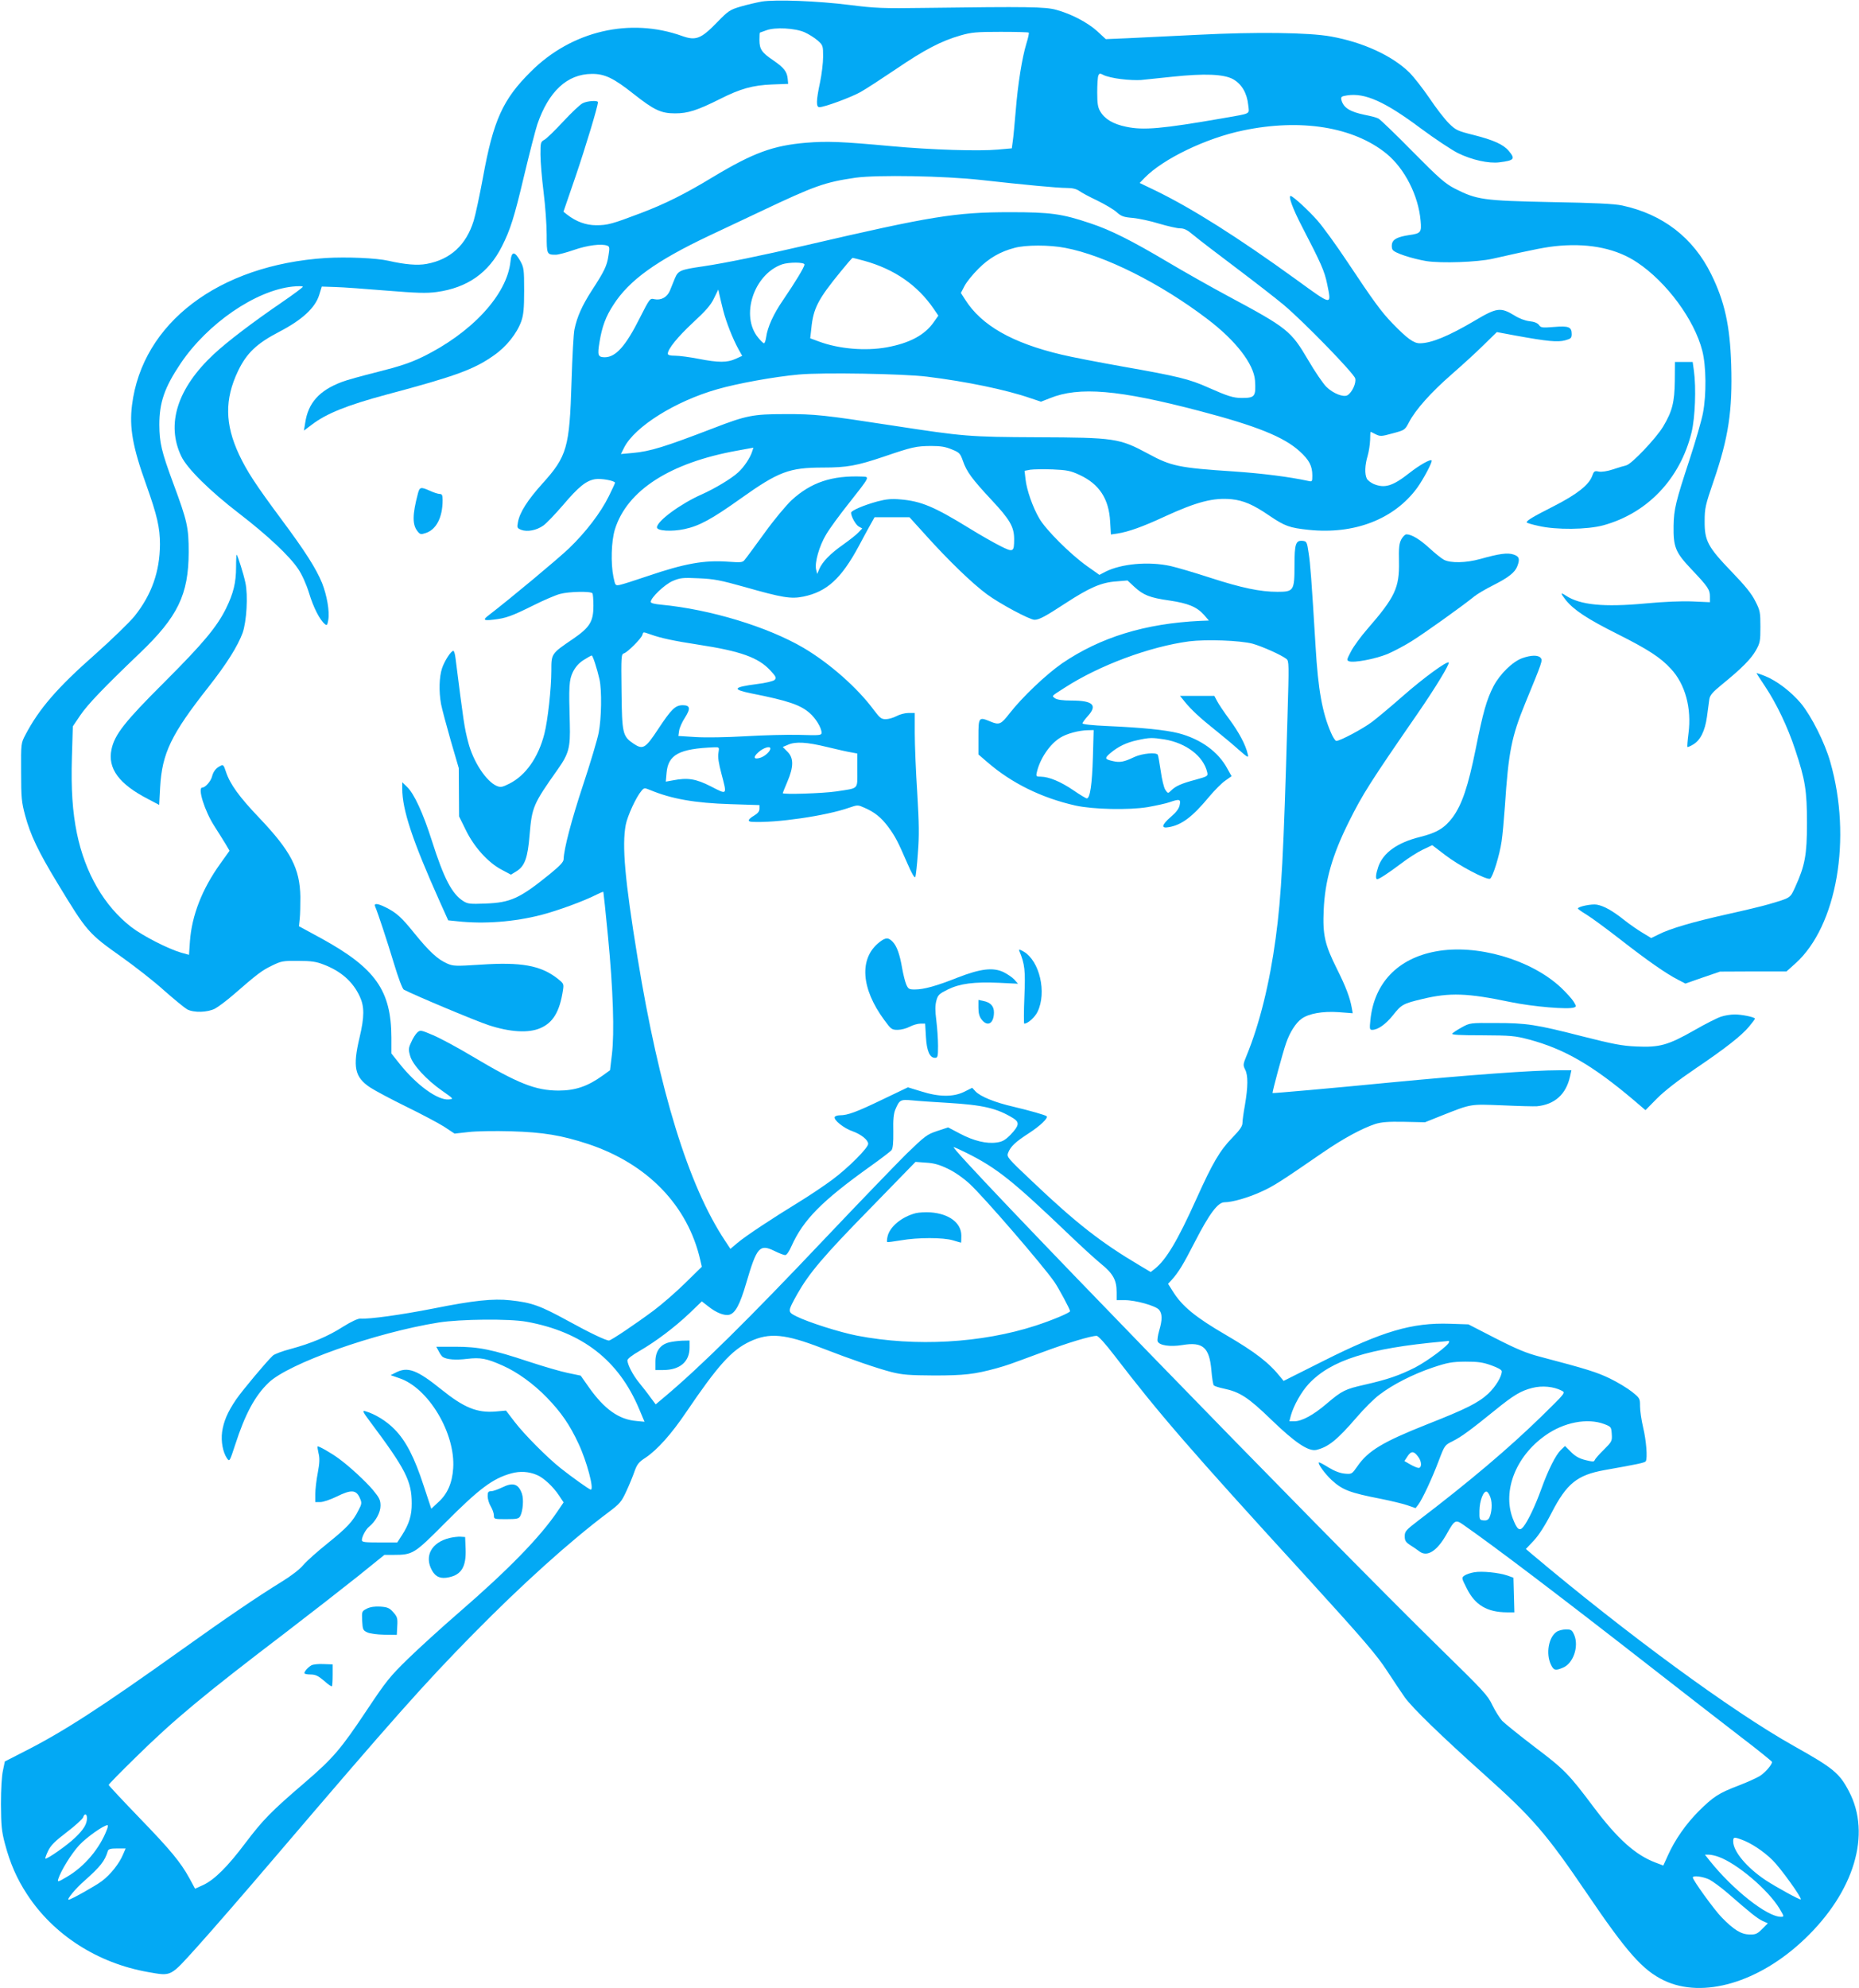 <?xml version="1.0" standalone="no"?>
<!DOCTYPE svg PUBLIC "-//W3C//DTD SVG 20010904//EN"
 "http://www.w3.org/TR/2001/REC-SVG-20010904/DTD/svg10.dtd">
<svg version="1.0" xmlns="http://www.w3.org/2000/svg"
 width="1197pt" height="1280pt" viewBox="0 0 1197 1280"
 preserveAspectRatio="xMidYMid meet">
<g transform="translate(0,1280) scale(0.1,-0.1)"
fill="#03a9f4" stroke="none">
<path d="M4905 12790 c-33 -6 -94 -20 -135 -32 -71 -21 -80 -27 -155 -104
-101 -104 -135 -117 -222 -86 -337 121 -712 33 -974 -228 -182 -180 -242 -314
-309 -681 -22 -119 -49 -245 -60 -280 -48 -156 -150 -250 -303 -278 -59 -11
-140 -4 -245 20 -78 18 -269 26 -405 18 -689 -45 -1181 -418 -1247 -947 -18
-144 4 -270 92 -514 70 -197 88 -275 88 -382 -1 -175 -53 -324 -164 -463 -32
-39 -146 -150 -254 -246 -243 -214 -361 -351 -448 -517 -29 -55 -29 -55 -28
-240 0 -166 3 -195 26 -280 34 -126 84 -231 207 -434 191 -315 198 -324 417
-479 83 -59 205 -154 270 -213 66 -58 133 -113 149 -122 44 -23 132 -20 180 5
22 12 75 52 119 90 154 134 182 155 246 186 61 30 72 32 170 31 85 0 117 -5
165 -24 112 -43 187 -110 231 -204 31 -66 31 -131 -1 -266 -45 -190 -31 -254
67 -320 32 -21 137 -77 233 -124 96 -47 206 -105 244 -129 l68 -45 89 10 c49
6 172 8 274 5 208 -6 327 -26 497 -82 382 -127 642 -396 722 -747 l10 -43
-107 -105 c-59 -58 -150 -137 -202 -176 -121 -90 -276 -194 -289 -194 -20 0
-127 51 -261 125 -183 100 -235 119 -374 134 -112 12 -236 -1 -496 -53 -209
-41 -411 -69 -470 -65 -15 1 -58 -19 -111 -52 -96 -62 -206 -108 -340 -144
-50 -13 -101 -32 -112 -42 -39 -36 -195 -222 -237 -283 -55 -81 -80 -140 -90
-209 -8 -61 5 -131 32 -170 16 -22 17 -20 52 87 64 198 127 315 214 399 127
125 689 324 1097 389 139 22 455 25 565 5 358 -65 593 -247 725 -561 l35 -83
-52 5 c-113 9 -207 76 -307 218 l-52 74 -82 17 c-45 9 -158 42 -252 73 -235
78 -323 96 -473 96 l-123 0 16 -29 c8 -17 20 -33 26 -37 27 -17 85 -21 157
-12 86 10 125 3 230 -44 93 -41 199 -118 284 -206 91 -94 147 -175 203 -296
53 -112 102 -296 79 -296 -9 0 -125 83 -194 138 -86 68 -235 218 -296 298
l-56 73 -67 -6 c-119 -10 -204 25 -348 141 -159 128 -218 150 -296 109 l-32
-16 55 -19 c188 -62 363 -355 348 -580 -6 -95 -37 -166 -96 -219 l-45 -42 -48
145 c-60 185 -115 292 -189 367 -52 53 -125 98 -188 116 -20 6 -17 -3 27 -62
232 -310 272 -387 272 -531 1 -76 -17 -134 -62 -204 l-31 -48 -114 0 c-96 0
-114 2 -114 15 0 22 25 69 46 86 43 35 74 92 74 135 0 37 -7 51 -48 101 -48
57 -153 154 -222 204 -49 36 -130 82 -135 77 -2 -2 1 -22 6 -44 8 -31 7 -62
-5 -126 -9 -46 -16 -108 -16 -136 l0 -52 33 0 c18 0 65 16 104 35 97 48 128
45 152 -14 11 -25 10 -35 -10 -72 -36 -73 -75 -114 -199 -214 -65 -52 -136
-115 -157 -140 -23 -28 -78 -70 -138 -107 -159 -98 -349 -227 -650 -442 -517
-369 -755 -523 -1007 -651 l-127 -65 -12 -58 c-8 -34 -13 -120 -13 -217 1
-138 4 -173 26 -256 34 -127 76 -223 142 -324 171 -262 455 -444 781 -501 151
-26 138 -33 313 161 85 94 305 347 490 564 783 917 967 1124 1287 1450 314
319 622 597 871 784 76 57 85 68 117 137 19 41 43 99 53 129 16 44 27 59 71
87 76 51 167 153 262 294 203 299 291 398 410 454 125 58 225 49 461 -42 193
-75 361 -132 450 -155 72 -18 115 -21 275 -22 194 0 261 8 400 46 80 23 65 18
295 103 167 62 314 106 351 106 11 0 56 -50 115 -127 288 -375 479 -597 1238
-1427 367 -403 451 -501 516 -601 43 -66 95 -143 115 -172 50 -69 231 -245
510 -495 314 -281 401 -382 660 -763 261 -385 362 -499 500 -565 250 -119 612
-13 905 267 319 304 431 675 285 951 -61 117 -100 149 -355 292 -398 223
-1079 723 -1690 1238 l-35 30 50 53 c33 35 74 99 115 179 98 190 165 244 342
276 214 38 259 47 265 57 12 20 3 134 -17 217 -11 47 -20 108 -20 137 0 50 -1
52 -52 93 -29 23 -93 62 -143 86 -83 40 -146 60 -450 140 -85 22 -150 49 -285
118 l-175 90 -120 4 c-243 8 -433 -48 -815 -240 l-255 -128 -18 22 c-77 96
-161 161 -352 273 -198 115 -284 186 -343 281 l-31 49 23 25 c45 50 74 98 150
246 93 181 148 254 190 254 51 0 158 31 241 70 77 35 122 64 395 252 130 89
248 153 335 182 39 12 82 16 185 14 l135 -3 110 44 c193 76 178 73 390 65 105
-5 204 -7 220 -6 115 11 188 76 214 191 l9 41 -77 0 c-173 0 -579 -30 -1101
-80 -356 -35 -744 -69 -746 -67 -4 4 67 266 87 322 24 70 63 130 99 156 46 34
136 50 238 43 l92 -7 -6 34 c-12 67 -38 136 -96 252 -78 156 -92 218 -85 377
8 190 55 355 163 571 87 175 137 254 441 694 116 168 209 322 201 330 -11 11
-163 -100 -294 -215 -76 -67 -166 -142 -199 -167 -58 -44 -206 -123 -231 -123
-6 0 -22 24 -34 53 -56 128 -83 278 -99 552 -27 444 -34 535 -45 605 -10 70
-13 75 -37 78 -46 5 -54 -18 -54 -158 0 -163 -5 -170 -110 -170 -111 0 -230
25 -431 90 -101 33 -217 67 -257 76 -141 31 -317 15 -420 -37 l-38 -20 -82 58
c-105 75 -263 232 -305 305 -42 71 -82 185 -89 254 l-6 53 37 7 c21 3 86 4
144 2 92 -4 116 -9 172 -35 128 -59 190 -154 198 -301 l5 -83 41 6 c71 11 162
43 304 109 209 96 314 123 432 112 77 -8 140 -35 242 -105 102 -69 131 -79
254 -92 294 -31 550 68 698 269 42 58 101 170 94 178 -9 9 -78 -30 -143 -81
-108 -85 -159 -100 -230 -71 -18 8 -38 23 -44 34 -15 29 -13 88 5 147 8 28 15
74 16 103 0 28 2 52 3 52 1 0 16 -7 33 -16 29 -14 37 -14 109 6 78 21 79 21
106 73 42 80 141 191 273 306 65 57 158 141 205 188 l87 85 118 -22 c208 -38
274 -44 322 -31 37 10 42 15 42 40 0 46 -19 54 -114 46 -76 -6 -85 -5 -97 13
-9 12 -30 21 -61 24 -27 3 -67 18 -95 36 -91 55 -114 53 -260 -34 -166 -98
-278 -144 -351 -144 -40 0 -82 31 -176 128 -72 74 -122 143 -291 397 -73 110
-160 229 -192 265 -58 66 -151 151 -171 158 -21 7 12 -83 72 -198 123 -237
144 -285 161 -367 29 -143 37 -144 -200 28 -376 272 -669 457 -903 571 l-104
50 33 34 c118 121 395 255 633 304 372 78 711 23 923 -149 118 -97 206 -270
220 -432 7 -76 2 -82 -77 -93 -70 -11 -100 -26 -107 -54 -3 -14 -2 -32 4 -40
12 -21 124 -57 217 -73 97 -15 327 -7 426 15 282 64 350 77 435 84 198 16 368
-21 497 -108 189 -126 368 -368 419 -569 25 -97 27 -281 4 -401 -9 -47 -47
-179 -85 -295 -91 -277 -102 -323 -104 -430 -2 -138 12 -171 114 -279 108
-114 120 -132 120 -177 l0 -36 -113 5 c-69 3 -186 -2 -302 -13 -269 -25 -420
-10 -512 50 -36 24 -37 18 -2 -27 52 -65 140 -123 334 -220 197 -99 277 -151
343 -223 93 -99 135 -254 114 -416 -6 -46 -9 -86 -7 -88 2 -2 19 5 37 16 46
27 76 86 89 179 6 43 13 94 15 112 4 26 20 45 81 95 128 104 188 165 219 220
27 48 29 60 29 152 0 93 -2 105 -33 165 -23 47 -65 99 -152 189 -153 159 -175
199 -174 326 0 83 5 104 57 256 97 282 123 456 114 752 -8 250 -42 406 -129
582 -116 235 -312 386 -573 442 -51 11 -178 17 -460 22 -437 9 -476 15 -618
87 -62 32 -101 66 -272 239 -110 112 -209 207 -220 212 -11 6 -49 16 -85 23
-98 20 -140 46 -153 97 -4 20 0 23 38 29 114 17 242 -40 471 -211 93 -69 202
-141 242 -161 90 -44 198 -68 267 -59 96 12 103 22 60 73 -35 42 -97 70 -227
103 -104 26 -114 31 -159 75 -27 27 -83 99 -125 162 -43 63 -101 137 -130 166
-111 108 -298 194 -504 231 -142 26 -484 30 -855 11 -171 -8 -374 -18 -452
-22 l-143 -6 -55 51 c-63 57 -169 112 -265 138 -70 19 -178 21 -845 12 -268
-4 -320 -2 -485 19 -207 26 -474 36 -565 22z m276 -198 c25 -11 62 -34 83 -52
35 -31 36 -34 36 -105 0 -39 -9 -114 -20 -166 -25 -117 -26 -159 -4 -159 32 0
201 62 264 97 36 20 140 88 232 150 181 123 288 179 413 215 70 20 102 23 257
23 97 0 179 -2 182 -5 3 -3 -4 -35 -15 -70 -28 -92 -55 -260 -69 -435 -7 -82
-15 -170 -19 -195 l-6 -45 -90 -8 c-122 -11 -425 -2 -685 22 -327 30 -414 33
-550 22 -212 -18 -339 -64 -600 -221 -180 -109 -306 -172 -464 -232 -185 -70
-213 -78 -287 -78 -66 0 -129 23 -187 68 l-24 19 77 224 c66 194 145 455 145
481 0 13 -69 9 -99 -7 -16 -8 -72 -61 -125 -118 -53 -57 -107 -110 -121 -117
-24 -13 -25 -18 -25 -95 0 -45 9 -153 20 -241 11 -87 20 -211 20 -275 0 -127
1 -129 59 -129 15 0 68 14 117 31 86 30 179 42 215 27 14 -5 15 -15 7 -63 -10
-67 -26 -100 -108 -226 -61 -95 -94 -167 -111 -249 -6 -25 -14 -178 -19 -340
-13 -422 -28 -477 -189 -655 -94 -105 -145 -184 -156 -247 -7 -35 -5 -38 21
-49 40 -15 100 -3 143 28 20 14 76 73 126 131 102 120 149 157 206 167 38 7
129 -10 129 -23 0 -4 -18 -42 -40 -87 -53 -107 -148 -231 -256 -335 -70 -67
-372 -319 -520 -433 -37 -28 -29 -34 35 -26 80 9 117 23 256 92 66 33 143 66
170 73 58 16 201 19 210 4 3 -5 6 -41 6 -80 0 -101 -23 -139 -131 -213 -141
-96 -140 -94 -140 -206 0 -113 -23 -321 -45 -406 -39 -152 -120 -267 -225
-320 -46 -23 -56 -25 -81 -15 -68 29 -152 156 -184 281 -25 94 -30 132 -82
542 -3 26 -9 47 -14 47 -15 0 -57 -65 -73 -113 -18 -55 -21 -148 -6 -230 6
-31 34 -136 62 -234 l52 -178 1 -156 1 -155 43 -87 c52 -108 143 -210 231
-256 l60 -32 34 21 c55 33 74 87 86 234 15 180 23 199 180 421 73 103 83 142
79 294 -7 246 -5 282 20 335 17 33 38 57 69 77 25 16 49 29 52 29 7 0 34 -83
50 -153 16 -72 13 -251 -5 -344 -9 -46 -54 -196 -100 -335 -75 -226 -124 -413
-126 -480 0 -17 -24 -42 -86 -93 -196 -159 -254 -186 -418 -192 -98 -4 -114
-2 -142 16 -73 46 -125 146 -202 388 -57 179 -114 303 -160 347 l-31 30 0 -40
c0 -138 66 -336 242 -729 l54 -120 59 -6 c172 -19 366 -4 541 41 107 28 274
89 356 131 22 11 41 19 43 17 1 -2 15 -131 30 -288 33 -342 42 -618 25 -759
l-12 -101 -47 -34 c-97 -70 -177 -97 -286 -97 -148 1 -259 45 -553 220 -95 57
-209 118 -254 137 -78 33 -82 34 -101 17 -11 -10 -29 -38 -39 -62 -18 -38 -19
-48 -7 -89 16 -57 105 -154 207 -225 74 -52 74 -52 42 -55 -71 -7 -209 93
-319 232 l-51 64 0 103 c-1 302 -102 445 -446 635 l-149 81 5 49 c3 27 4 90 4
140 -3 183 -61 294 -263 507 -131 137 -190 219 -216 298 -15 46 -18 48 -38 37
-28 -14 -44 -36 -52 -68 -8 -30 -43 -70 -62 -70 -33 0 15 -153 79 -251 23 -35
53 -85 69 -110 l27 -46 -60 -84 c-117 -163 -183 -333 -195 -499 l-6 -87 -51
14 c-85 25 -247 108 -321 165 -174 135 -297 347 -350 604 -28 138 -38 282 -32
489 l6 199 48 71 c48 71 153 180 383 400 245 234 314 377 315 650 0 160 -9
200 -100 445 -76 206 -88 259 -89 375 0 144 33 240 137 395 174 258 483 470
721 495 36 4 66 3 66 -1 -1 -5 -60 -49 -133 -99 -190 -130 -352 -253 -440
-335 -236 -220 -309 -452 -209 -659 38 -78 182 -221 372 -367 182 -140 325
-274 380 -357 24 -35 52 -97 70 -155 28 -93 69 -173 102 -200 13 -11 16 -7 22
28 9 55 -9 157 -40 236 -39 95 -109 205 -264 413 -166 224 -220 307 -271 415
-91 195 -93 355 -7 536 56 117 120 178 268 255 146 76 229 153 255 235 l17 55
87 -3 c47 -1 195 -12 329 -23 199 -16 257 -18 324 -9 197 27 334 123 420 294
54 107 79 185 143 456 35 146 73 294 85 330 73 212 192 323 350 324 83 1 140
-26 270 -129 132 -104 176 -125 267 -125 82 0 142 19 288 92 132 67 212 89
335 94 l105 4 -3 32 c-4 46 -24 72 -91 118 -76 51 -91 73 -91 132 0 27 1 48 3
48 1 0 20 7 42 15 56 21 185 14 246 -13z m2037 -301 c44 -6 102 -8 129 -6 26
3 117 12 202 21 207 22 331 17 391 -16 55 -31 89 -89 97 -164 7 -64 25 -54
-162 -87 -392 -68 -512 -79 -624 -55 -83 17 -137 49 -166 98 -16 26 -20 51
-20 123 0 50 3 98 7 108 7 16 10 16 36 3 16 -8 65 -20 110 -25z m-898 -650
c278 -31 489 -51 548 -51 37 0 62 -6 81 -19 15 -11 67 -39 116 -62 49 -24 105
-57 124 -74 31 -28 46 -33 106 -38 39 -4 115 -20 169 -37 55 -16 115 -30 134
-30 27 0 47 -10 86 -43 28 -24 151 -118 272 -209 122 -92 261 -200 310 -241
133 -112 452 -441 460 -473 8 -30 -20 -90 -49 -108 -25 -16 -94 11 -137 54
-21 21 -73 97 -115 169 -113 192 -132 208 -520 416 -110 59 -283 157 -384 217
-234 139 -371 208 -502 251 -181 61 -256 71 -514 71 -354 0 -511 -26 -1320
-214 -275 -64 -517 -114 -660 -135 -145 -21 -159 -27 -180 -78 -9 -23 -24 -59
-32 -79 -18 -42 -57 -63 -100 -54 -28 7 -30 4 -93 -120 -92 -184 -156 -254
-227 -254 -43 1 -47 13 -33 97 16 99 40 165 90 241 101 158 277 284 615 444
66 31 217 102 335 158 348 165 411 187 609 216 140 19 571 12 811 -15z m540
-437 c253 -48 612 -228 913 -457 184 -139 300 -290 308 -397 6 -103 0 -112
-86 -112 -54 0 -91 12 -215 67 -120 54 -197 73 -550 135 -157 28 -334 62 -395
77 -317 75 -516 188 -621 355 l-27 42 24 46 c13 25 53 74 89 110 68 68 140
110 232 134 71 20 227 20 328 0z m-1295 -83 c194 -54 342 -156 447 -309 l30
-44 -29 -41 c-58 -84 -156 -136 -303 -163 -139 -25 -309 -10 -436 37 l-57 21
7 63 c13 130 42 187 191 369 38 47 72 86 75 86 3 0 37 -9 75 -19z m-385 -24
c0 -16 -59 -113 -136 -226 -63 -91 -102 -176 -111 -243 -3 -21 -9 -38 -14 -38
-4 0 -21 16 -37 36 -116 140 -29 407 153 472 44 15 145 15 145 -1z m-523 -297
c19 -74 62 -183 98 -248 l24 -43 -42 -19 c-54 -25 -111 -25 -239 0 -57 11
-124 20 -150 20 -33 0 -48 4 -48 13 0 30 63 108 163 201 80 74 114 112 134
155 l28 57 8 -36 c4 -19 15 -64 24 -100z m1313 -425 c252 -31 508 -84 664
-138 l69 -23 56 22 c189 77 444 55 966 -82 366 -96 542 -167 643 -259 62 -56
82 -95 82 -156 0 -40 -1 -41 -27 -35 -120 26 -292 48 -480 61 -352 23 -403 34
-550 114 -186 100 -215 104 -713 106 -441 2 -473 5 -930 75 -442 68 -503 75
-700 74 -200 0 -246 -9 -455 -90 -315 -121 -408 -150 -520 -160 l-77 -7 21 42
c69 135 329 298 599 375 128 37 368 81 527 95 148 14 675 5 825 -14z m158
-468 c50 -20 55 -26 72 -74 24 -70 60 -118 183 -250 120 -128 147 -175 147
-254 0 -84 -6 -86 -89 -44 -40 20 -130 71 -201 115 -226 139 -310 174 -443
185 -55 5 -90 2 -147 -13 -88 -24 -170 -59 -170 -73 0 -24 30 -78 50 -89 l22
-12 -24 -25 c-12 -14 -57 -49 -99 -79 -84 -59 -134 -111 -154 -158 l-13 -31
-7 28 c-11 43 20 153 65 227 21 36 86 125 145 199 137 174 136 171 88 173
-197 8 -330 -37 -456 -152 -34 -32 -113 -126 -174 -211 -62 -85 -119 -163
-128 -173 -13 -17 -23 -18 -107 -12 -153 11 -278 -11 -519 -93 -79 -27 -158
-52 -176 -56 -31 -6 -31 -6 -43 50 -18 89 -14 230 9 306 78 252 355 430 788
508 l104 19 -7 -22 c-12 -41 -53 -103 -92 -138 -45 -41 -151 -104 -234 -141
-136 -60 -288 -172 -288 -212 0 -23 95 -29 178 -11 94 20 174 63 362 197 243
173 312 199 529 199 155 0 219 12 391 70 185 63 208 68 305 69 61 0 93 -5 133
-22z m-165 -555 c146 -162 296 -307 392 -378 83 -61 275 -164 306 -164 30 0
69 21 199 106 155 101 230 134 327 141 l73 6 44 -41 c59 -54 100 -70 226 -88
121 -18 176 -41 222 -92 l32 -37 -55 -2 c-355 -17 -643 -105 -891 -274 -102
-71 -256 -217 -337 -321 -56 -72 -67 -77 -124 -53 -75 31 -77 29 -77 -99 l0
-113 58 -50 c156 -135 349 -230 567 -279 113 -25 344 -30 465 -10 56 10 120
24 142 32 63 22 72 19 64 -18 -4 -23 -22 -47 -56 -76 -62 -54 -66 -77 -13 -67
83 15 151 66 258 195 35 42 82 89 104 104 l41 29 -28 50 c-58 108 -172 190
-315 227 -85 21 -231 36 -459 46 -93 4 -158 11 -158 17 0 5 16 27 36 49 62 69
30 98 -107 98 -57 0 -91 5 -105 14 -23 17 -27 12 62 69 223 144 546 264 800
298 111 14 329 6 409 -15 61 -17 185 -72 218 -98 17 -13 17 -32 7 -373 -25
-886 -39 -1154 -76 -1425 -39 -290 -104 -553 -187 -755 -23 -56 -24 -62 -10
-90 20 -37 19 -112 -1 -229 -9 -49 -16 -101 -16 -116 0 -20 -17 -45 -64 -93
-81 -83 -127 -161 -232 -394 -122 -271 -195 -393 -269 -452 l-26 -20 -72 43
c-248 147 -408 272 -689 539 -161 152 -167 159 -157 185 16 41 46 70 136 128
72 47 124 97 112 108 -9 8 -112 37 -213 61 -122 28 -214 66 -245 99 l-21 23
-52 -26 c-70 -34 -161 -34 -277 3 l-85 26 -165 -79 c-166 -80 -223 -101 -273
-101 -15 0 -30 -5 -33 -10 -11 -18 58 -74 115 -93 55 -20 100 -56 100 -81 0
-26 -129 -155 -230 -230 -52 -39 -151 -105 -218 -146 -170 -104 -338 -215
-393 -261 l-46 -39 -35 53 c-235 354 -423 964 -563 1822 -82 502 -101 722 -76
855 11 57 67 179 100 217 18 22 20 22 57 7 137 -57 287 -84 517 -91 l187 -6 0
-24 c0 -16 -11 -30 -35 -44 -40 -24 -45 -38 -12 -40 154 -8 477 39 624 91 56
19 56 19 101 -1 64 -28 106 -62 151 -122 46 -63 61 -92 121 -230 31 -72 49
-103 54 -92 3 9 11 78 16 153 9 108 8 190 -4 387 -9 138 -16 310 -16 383 l0
132 -40 0 c-22 0 -57 -9 -77 -20 -21 -11 -52 -20 -70 -20 -28 0 -38 8 -75 57
-105 143 -285 302 -454 402 -232 136 -601 248 -916 278 -44 4 -68 10 -68 18 0
27 90 113 142 135 48 20 63 22 168 17 98 -4 141 -13 295 -56 242 -69 298 -78
377 -62 152 31 245 116 358 326 23 44 56 104 72 133 l29 52 113 0 112 0 107
-118z m-1772 -637 c64 -23 148 -41 304 -65 275 -42 388 -83 465 -166 37 -40
40 -48 28 -61 -9 -8 -56 -20 -115 -27 -154 -20 -162 -34 -35 -60 237 -47 316
-74 376 -127 39 -34 76 -95 76 -126 0 -17 -11 -18 -142 -14 -79 2 -236 -2
-351 -9 -120 -7 -254 -9 -318 -5 l-111 7 5 35 c3 19 20 57 38 84 37 58 33 79
-15 79 -48 0 -73 -25 -159 -155 -81 -123 -97 -133 -157 -93 -71 48 -75 65 -78
335 -3 229 -2 242 16 247 24 8 110 94 118 118 7 22 2 21 55 3z m2846 -792 c-5
-170 -18 -263 -39 -263 -5 0 -44 23 -86 52 -82 56 -157 87 -210 88 -30 0 -32
2 -26 28 20 88 84 182 151 223 41 26 120 47 177 48 l38 1 -5 -177z m460 117
c140 -23 252 -108 276 -211 6 -25 4 -27 -76 -49 -91 -24 -128 -41 -157 -70
-19 -19 -20 -19 -37 6 -9 14 -22 68 -29 120 -8 53 -16 99 -19 105 -11 17 -99
9 -150 -14 -69 -33 -94 -37 -138 -27 -54 12 -57 18 -17 52 50 42 103 68 174
83 76 17 96 17 173 5z m-2172 -49 c66 -16 137 -32 158 -35 l37 -7 0 -109 c0
-126 13 -112 -135 -135 -88 -13 -345 -21 -345 -11 0 2 14 36 30 74 41 96 41
153 0 193 l-30 30 33 14 c49 22 121 18 252 -14z m-699 -38 c-5 -26 2 -69 19
-133 37 -141 40 -138 -67 -83 -98 50 -150 58 -247 39 l-44 -8 5 56 c10 118 81
156 306 165 34 1 34 1 28 -36z m334 28 c0 -19 -37 -52 -67 -60 -40 -12 -45 5
-10 36 32 29 77 43 77 24z m1144 -2281 c227 -14 315 -34 422 -100 40 -26 36
-47 -20 -106 -33 -33 -51 -44 -87 -49 -66 -10 -149 10 -238 57 l-76 40 -70
-23 c-66 -22 -78 -31 -199 -148 -70 -70 -305 -313 -521 -541 -490 -518 -806
-830 -1036 -1023 l-57 -48 -36 48 c-19 27 -52 68 -72 93 -39 48 -73 114 -74
142 0 10 29 33 78 61 107 62 227 153 322 243 l79 76 40 -31 c52 -42 105 -63
137 -55 39 10 69 67 109 204 68 232 86 253 181 207 30 -15 61 -27 70 -27 9 0
25 23 40 57 76 170 195 291 510 516 66 47 126 93 134 102 9 11 13 46 12 121
-2 74 2 115 13 141 27 63 32 66 110 59 38 -4 141 -11 229 -16z m119 -322 c197
-98 299 -180 673 -538 67 -64 153 -143 192 -175 80 -65 102 -106 102 -185 l0
-50 52 0 c69 0 199 -36 221 -62 21 -25 22 -64 1 -134 -9 -31 -13 -61 -10 -69
10 -27 81 -37 160 -24 131 22 173 -15 186 -162 4 -50 11 -94 16 -98 5 -5 33
-14 62 -20 105 -22 158 -56 307 -200 155 -150 241 -207 292 -195 77 19 133 64
258 209 47 55 113 121 147 146 86 66 216 132 343 175 96 32 123 37 210 38 82
0 112 -4 168 -24 44 -16 67 -29 67 -39 -1 -35 -40 -98 -87 -143 -64 -59 -141
-98 -395 -198 -285 -113 -379 -170 -448 -270 -35 -50 -36 -51 -81 -47 -31 3
-65 16 -105 40 -32 20 -60 35 -62 32 -8 -8 39 -73 82 -113 70 -64 115 -82 321
-122 60 -12 135 -30 165 -40 l55 -19 17 22 c26 34 90 171 132 283 38 100 39
101 90 126 56 28 118 74 271 198 122 99 167 126 242 145 63 16 137 9 189 -18
25 -13 25 -13 -128 -163 -211 -206 -467 -423 -798 -675 -77 -59 -85 -68 -85
-99 0 -28 6 -38 35 -57 19 -12 46 -30 60 -41 50 -38 114 3 175 112 51 91 57
95 107 60 197 -137 609 -449 1224 -929 204 -159 459 -357 567 -440 108 -82
196 -154 197 -158 0 -18 -44 -69 -79 -91 -20 -12 -81 -40 -136 -61 -129 -49
-163 -72 -256 -164 -82 -82 -154 -184 -200 -287 l-29 -64 -50 19 c-130 49
-245 153 -397 355 -161 215 -190 245 -381 389 -97 74 -191 150 -209 168 -17
19 -46 65 -64 102 -29 63 -59 94 -331 360 -744 728 -3191 3249 -3137 3232 13
-4 50 -21 82 -37z m-120 -102 c43 -20 100 -60 140 -97 88 -80 474 -527 547
-633 29 -43 100 -175 100 -187 0 -10 -111 -57 -221 -93 -348 -113 -774 -137
-1149 -65 -113 22 -315 86 -393 125 -57 29 -56 30 6 142 77 136 170 246 467
549 l295 303 68 -5 c51 -3 86 -13 140 -39z m3227 -1116 c0 -19 -136 -121 -219
-164 -101 -51 -177 -77 -322 -110 -128 -29 -147 -38 -246 -122 -85 -73 -160
-114 -210 -114 l-31 0 10 38 c18 64 68 153 115 203 143 153 385 229 858 272
22 2 41 4 43 5 1 1 2 -2 2 -8z m1000 -528 c44 -17 45 -19 48 -64 3 -45 1 -49
-51 -101 -30 -29 -56 -59 -59 -67 -3 -11 -13 -11 -58 0 -40 10 -65 23 -94 52
l-39 39 -27 -26 c-33 -32 -81 -127 -126 -252 -39 -108 -86 -206 -115 -242 -25
-31 -41 -18 -69 55 -66 177 20 398 209 532 120 86 272 115 381 74z m-1196
-214 c21 -29 21 -68 0 -68 -8 0 -32 10 -53 22 l-38 22 21 32 c23 35 42 33 70
-8z m-5678 -113 c43 -17 106 -76 143 -132 l30 -45 -40 -59 c-112 -165 -314
-373 -634 -650 -110 -95 -258 -230 -329 -299 -116 -113 -141 -145 -261 -325
-172 -258 -218 -312 -405 -473 -215 -184 -267 -238 -380 -387 -114 -152 -199
-236 -271 -270 l-53 -24 -35 65 c-59 107 -121 182 -326 394 -107 111 -195 205
-195 209 0 5 78 84 173 177 247 243 436 400 966 804 162 124 371 287 465 362
l171 138 58 0 c125 0 134 6 327 200 225 226 312 292 433 325 55 15 111 12 163
-10z m6141 -146 c13 -36 9 -98 -8 -131 -7 -13 -19 -18 -37 -16 -26 3 -27 5
-26 63 1 63 26 129 47 122 7 -2 18 -19 24 -38z m-9037 -2064 c0 -38 -22 -74
-77 -126 -49 -48 -184 -142 -191 -134 -2 2 6 25 18 50 17 35 45 63 120 120 54
41 101 84 105 95 9 28 25 25 25 -5z m129 -72 c-46 -122 -144 -239 -257 -305
-59 -35 -63 -36 -57 -15 17 54 85 164 135 218 47 51 158 129 182 129 4 0 3
-12 -3 -27z m10522 -65 c61 -21 145 -76 203 -134 50 -49 190 -243 181 -252 -5
-5 -156 78 -225 123 -122 81 -210 186 -210 250 0 28 4 30 51 13z m-10418 -95
c-24 -59 -81 -131 -137 -173 -41 -31 -200 -120 -214 -120 -15 0 46 74 103 123
101 90 130 126 149 190 4 13 17 17 60 17 l55 0 -16 -37z m10273 -17 c118 -42
319 -212 392 -333 31 -52 31 -53 9 -53 -89 0 -310 175 -459 362 l-30 38 25 0
c13 0 42 -6 63 -14z m-60 -146 c23 -12 76 -51 119 -88 141 -123 189 -162 223
-178 l35 -16 -37 -37 c-31 -31 -42 -36 -81 -35 -54 1 -101 30 -180 111 -49 51
-185 239 -185 256 0 15 66 6 106 -13z"/>
<path d="M3287 11117 c-22 -215 -251 -462 -571 -617 -75 -36 -147 -60 -283
-94 -100 -25 -205 -54 -232 -65 -146 -55 -217 -135 -236 -264 l-8 -49 48 36
c96 74 229 127 485 196 443 118 563 162 690 252 81 56 149 142 177 221 14 41
18 82 18 197 0 136 -2 148 -25 190 -37 65 -56 64 -63 -3z"/>
<path d="M2691 9623 c-36 -136 -37 -201 -2 -244 16 -20 21 -21 54 -10 67 23
107 101 107 211 0 33 -4 40 -19 40 -10 0 -38 9 -62 20 -60 27 -67 25 -78 -17z"/>
<path d="M1520 9149 c0 -100 -17 -169 -65 -267 -60 -120 -148 -225 -395 -472
-257 -256 -322 -339 -342 -434 -26 -123 48 -224 237 -321 l70 -37 6 114 c13
219 70 339 311 645 118 150 188 262 220 348 26 74 36 242 18 324 -11 53 -48
171 -56 180 -2 2 -4 -34 -4 -80z"/>
<path d="M2416 6963 c17 -40 76 -218 121 -367 27 -90 54 -162 63 -167 68 -36
469 -204 547 -229 137 -45 257 -52 332 -19 82 35 125 106 146 245 6 41 5 43
-40 78 -107 81 -230 103 -487 86 -168 -11 -180 -10 -221 8 -59 26 -114 77
-209 194 -82 102 -115 132 -185 167 -53 26 -78 28 -67 4z"/>
<path d="M7628 8283 c41 -51 101 -107 197 -183 44 -35 111 -91 148 -124 64
-56 68 -57 61 -30 -13 58 -56 139 -118 223 -35 47 -71 101 -80 119 l-17 32
-110 0 -111 0 30 -37z"/>
<path d="M5662 6734 c-131 -103 -119 -297 32 -501 43 -59 48 -63 86 -63 22 0
57 9 77 20 21 11 52 20 69 20 l31 0 5 -84 c5 -91 24 -136 58 -136 18 0 20 7
20 77 0 42 -5 115 -11 163 -8 63 -8 96 0 127 10 38 18 45 74 73 78 38 168 50
329 43 l123 -6 -24 27 c-13 14 -44 35 -68 47 -68 33 -149 23 -296 -34 -138
-55 -219 -77 -276 -77 -38 0 -43 3 -56 33 -8 19 -19 65 -26 103 -15 89 -34
143 -61 171 -28 29 -45 29 -86 -3z"/>
<path d="M6563 6679 c36 -87 40 -125 33 -296 -4 -95 -4 -173 -1 -173 23 0 69
41 86 77 60 124 13 327 -90 387 -24 14 -32 16 -28 5z"/>
<path d="M6300 6313 c0 -36 6 -58 21 -77 38 -49 79 -25 79 47 0 40 -23 64 -68
73 l-32 7 0 -50z"/>
<path d="M4308 4158 c-58 -15 -88 -58 -88 -124 l0 -54 50 0 c107 0 170 53 170
144 l0 46 -47 -1 c-27 -1 -65 -6 -85 -11z"/>
<path d="M9492 2678 c-23 -4 -51 -13 -62 -21 -20 -14 -20 -15 15 -84 53 -106
130 -152 258 -153 l48 0 -3 112 -3 111 -39 14 c-56 19 -164 30 -214 21z"/>
<path d="M10022 2294 c-51 -35 -69 -140 -36 -210 18 -38 29 -41 78 -20 66 27
103 135 73 209 -15 34 -20 37 -54 37 -21 0 -49 -7 -61 -16z"/>
<path d="M5897 4990 c-90 -23 -168 -87 -182 -150 -4 -17 -5 -33 -3 -36 3 -2
42 3 89 11 109 19 271 19 335 0 27 -8 50 -15 52 -15 1 0 2 20 2 45 0 82 -78
141 -198 150 -31 2 -74 0 -95 -5z"/>
<path d="M3235 3225 c-27 -13 -60 -25 -72 -25 -19 0 -23 -6 -23 -32 0 -18 9
-48 20 -66 11 -18 20 -44 20 -57 0 -25 2 -25 80 -25 69 0 81 3 90 20 17 33 23
106 11 143 -22 64 -57 76 -126 42z"/>
<path d="M2896 2899 c-118 -28 -166 -117 -114 -210 24 -42 56 -55 110 -43 80
17 111 70 106 184 l-3 75 -30 2 c-16 1 -48 -3 -69 -8z"/>
<path d="M2362 2444 c-32 -17 -33 -18 -30 -78 3 -56 5 -62 33 -75 17 -8 63
-14 110 -15 l80 -1 3 57 c3 50 0 60 -26 89 -24 27 -37 33 -83 36 -37 2 -64 -2
-87 -13z"/>
<path d="M2005 2079 c-22 -13 -45 -38 -45 -51 0 -4 18 -8 39 -8 32 0 49 -8 87
-40 25 -23 49 -39 51 -36 3 3 5 36 5 73 l0 68 -58 2 c-33 2 -68 -2 -79 -8z"/>
<path d="M10784 10347 c-2 -137 -16 -194 -75 -293 -45 -75 -204 -243 -238
-250 -14 -3 -53 -15 -86 -26 -36 -12 -71 -17 -90 -14 -28 6 -32 3 -43 -28 -21
-58 -99 -119 -248 -195 -134 -68 -174 -92 -174 -104 0 -3 35 -14 78 -23 112
-26 311 -24 415 4 285 78 496 300 569 599 23 95 30 287 15 396 l-8 57 -57 0
-57 0 -1 -123z"/>
<path d="M9023 9328 c-14 -27 -17 -54 -15 -145 3 -167 -25 -227 -205 -434 -40
-46 -87 -110 -103 -141 -28 -53 -30 -59 -14 -65 31 -12 171 15 249 47 41 18
112 55 157 84 79 49 324 224 399 285 19 16 75 49 125 74 97 49 139 82 154 122
18 47 12 63 -24 75 -39 13 -91 6 -216 -29 -90 -25 -189 -27 -232 -5 -17 9 -59
43 -95 76 -61 56 -114 88 -147 88 -9 0 -23 -15 -33 -32z"/>
<path d="M9802 8563 c-62 -22 -143 -101 -185 -180 -45 -88 -67 -164 -116 -409
-48 -237 -87 -352 -146 -434 -53 -71 -103 -101 -211 -128 -146 -36 -237 -101
-269 -191 -16 -47 -20 -81 -7 -81 12 0 73 40 154 101 43 33 105 73 139 89 l61
29 84 -64 c88 -68 265 -161 288 -152 17 7 62 151 75 242 6 39 15 140 21 225
23 350 43 448 131 663 111 270 113 275 99 292 -16 19 -62 18 -118 -2z"/>
<path d="M11310 8466 c0 -1 25 -40 56 -86 73 -110 145 -260 193 -406 65 -195
76 -264 76 -474 0 -204 -13 -273 -76 -411 -33 -72 -27 -68 -169 -110 -36 -11
-157 -40 -270 -65 -219 -49 -367 -92 -441 -130 l-47 -23 -56 34 c-32 19 -85
56 -119 83 -73 58 -129 90 -175 98 -32 6 -122 -12 -122 -25 0 -3 25 -21 55
-39 30 -18 128 -90 218 -160 177 -138 295 -220 371 -259 l48 -25 112 39 111
38 214 1 214 0 58 52 c267 240 365 806 224 1297 -35 124 -122 296 -189 377
-63 75 -157 147 -234 177 -28 11 -52 19 -52 17z"/>
<path d="M9245 6675 c-245 -45 -397 -204 -421 -441 -6 -57 -5 -64 11 -64 37 0
87 35 135 95 54 68 64 74 190 104 175 42 289 38 566 -20 145 -30 372 -49 409
-35 15 5 15 9 -2 37 -10 17 -48 59 -84 93 -194 180 -542 280 -804 231z"/>
<path d="M11082 6255 c-23 -7 -102 -47 -175 -89 -167 -95 -222 -110 -372 -103
-91 4 -152 16 -345 65 -301 77 -360 86 -560 86 -164 1 -165 1 -218 -28 -29
-16 -56 -34 -61 -40 -7 -8 49 -11 192 -11 186 -1 210 -3 302 -27 228 -61 410
-166 680 -395 l70 -60 76 77 c48 48 137 117 242 188 201 136 301 215 350 274
21 25 37 47 37 50 0 10 -88 28 -132 27 -24 0 -62 -6 -86 -14z"/>
</g>
</svg>
